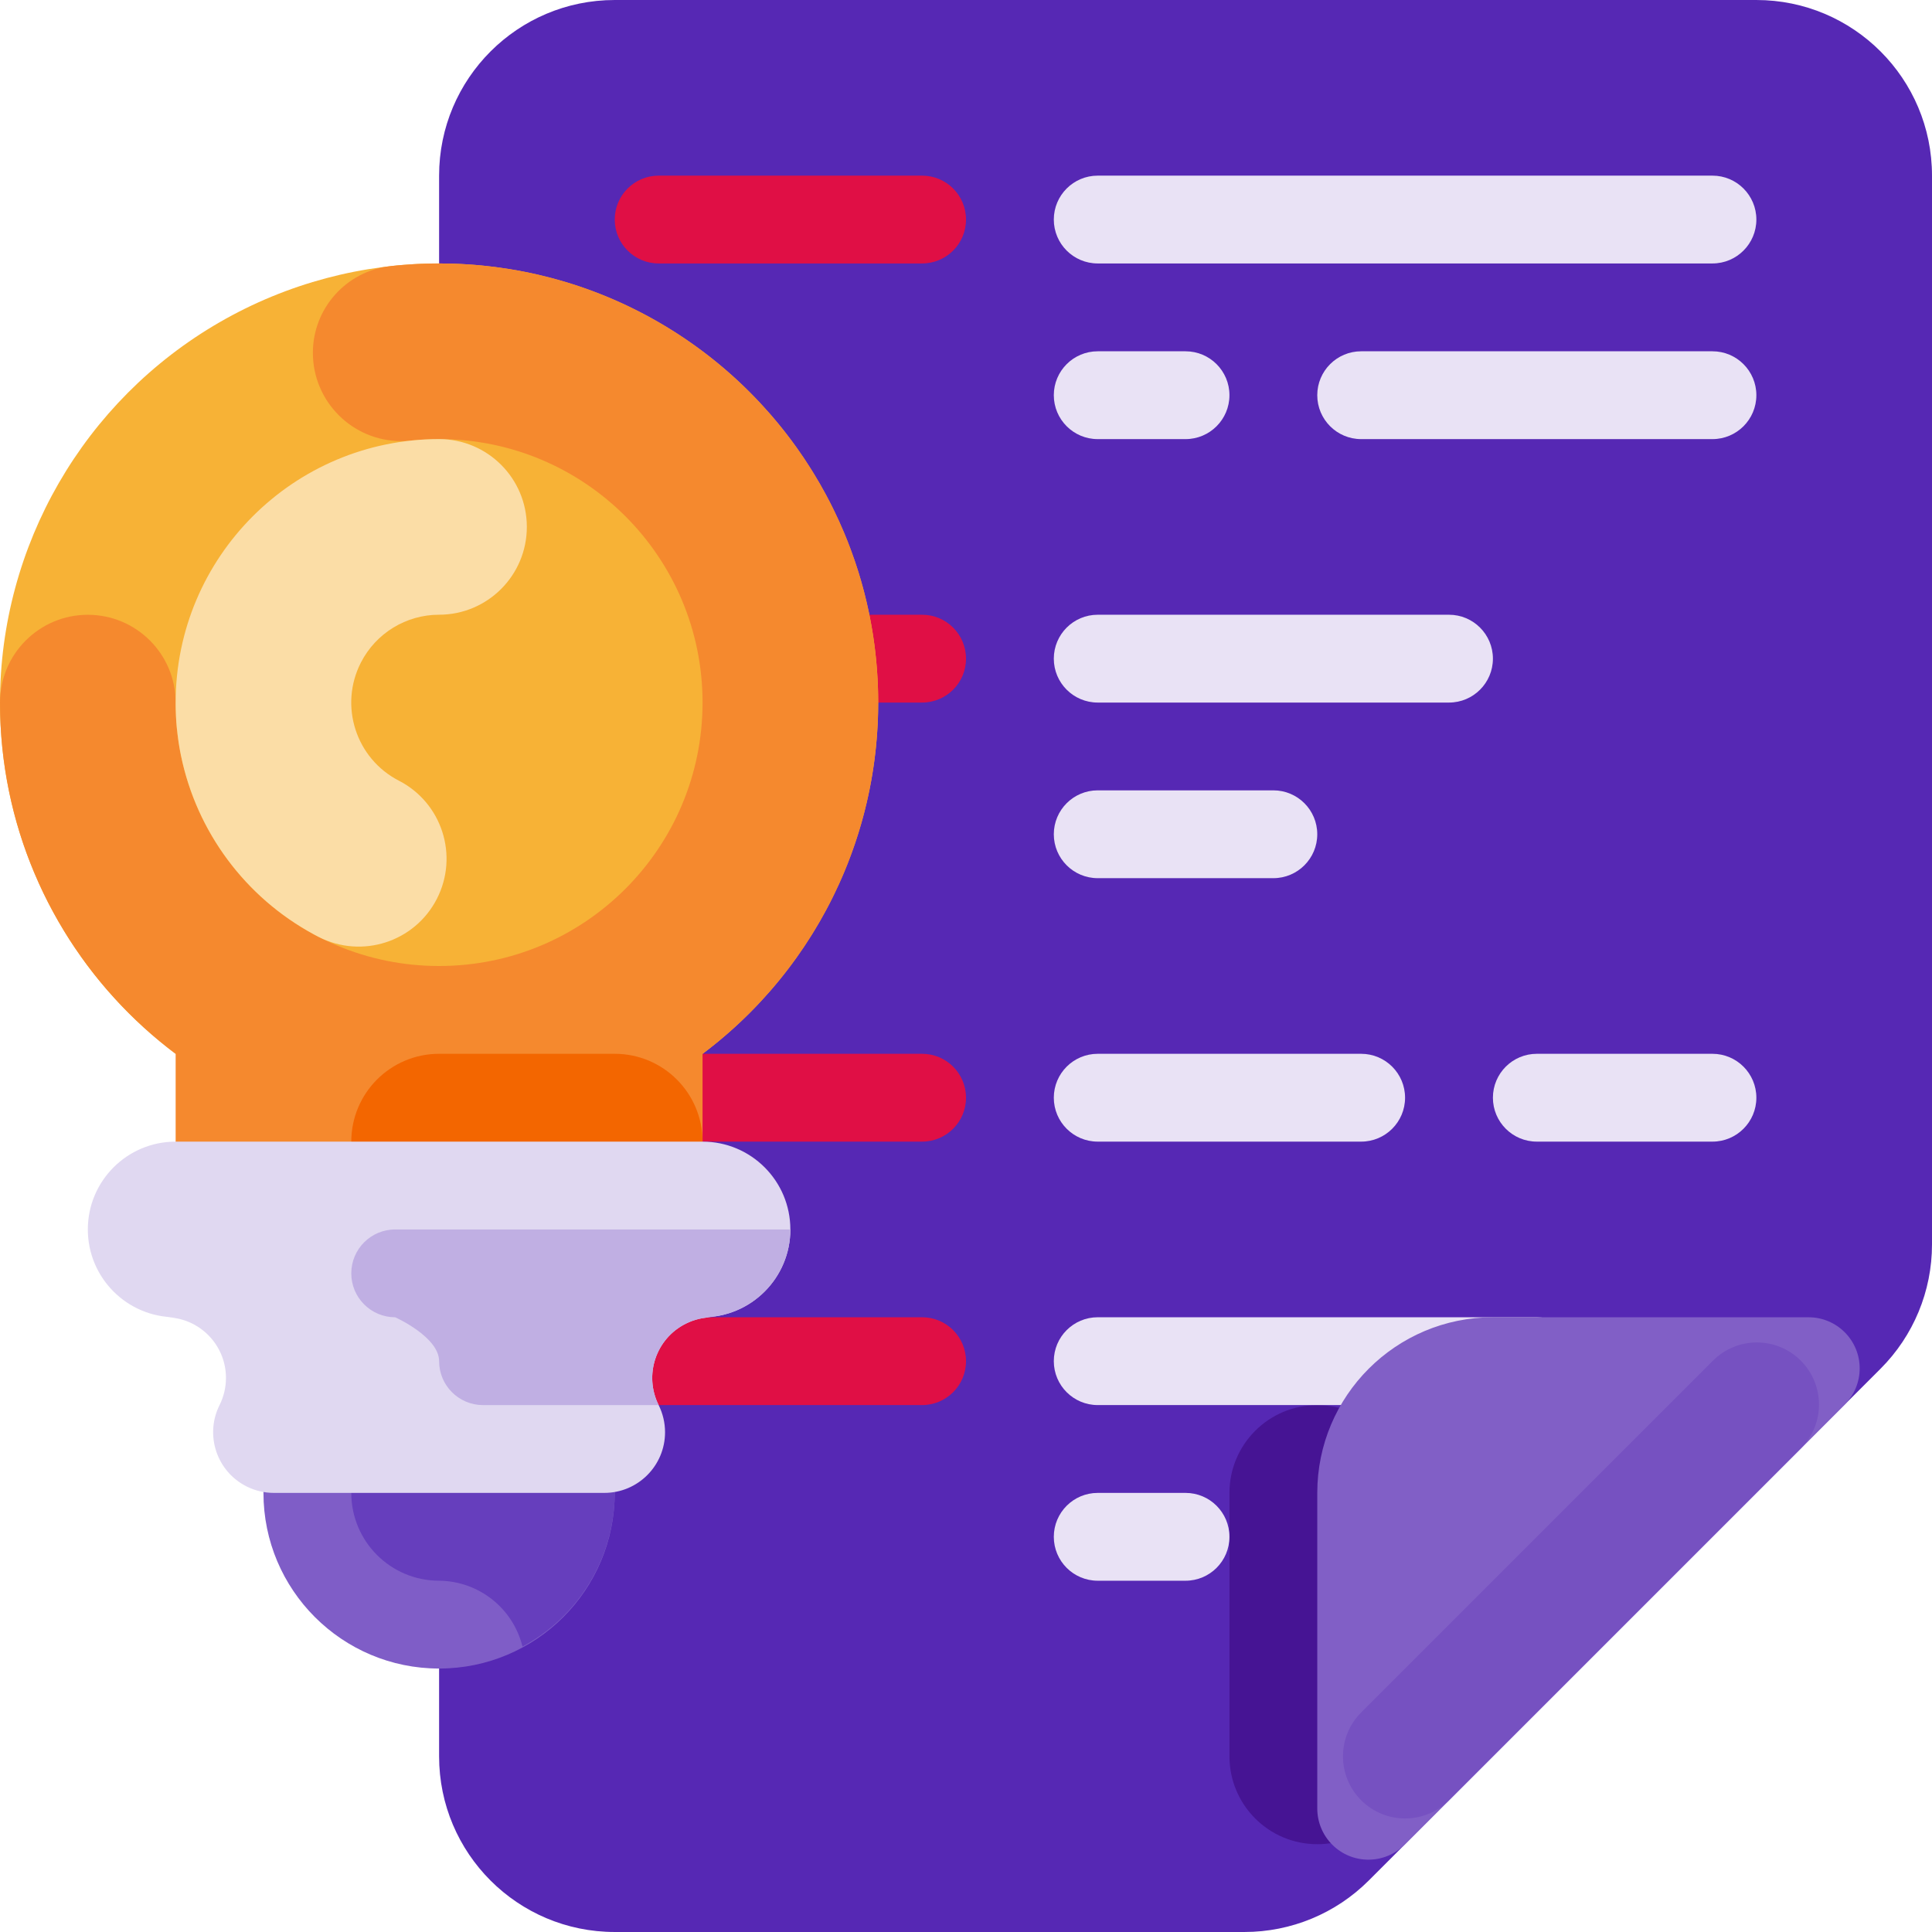 <?xml version="1.0" encoding="windows-1252"?>
<!-- Generator: Adobe Illustrator 19.0.0, SVG Export Plug-In . SVG Version: 6.00 Build 0)  -->
<svg version="1.1" id="Capa_1" xmlns="http://www.w3.org/2000/svg" xmlns:xlink="http://www.w3.org/1999/xlink" x="0px" y="0px" viewBox="0 0 469.337 469.337" style="enable-background:new 0 0 469.337 469.337;" xml:space="preserve">
<path style="fill:#5628B4;" d="M149.337,469.335H302.33c11.316,0,22.168-4.495,30.17-12.497l124.34-124.34  c8.002-8.002,12.497-18.854,12.497-30.17V42.668c0-23.564-19.102-42.667-42.667-42.667c0,0,0,0,0,0H149.337  c-23.564,0-42.667,19.103-42.667,42.667l0,0v384C106.67,450.232,125.773,469.335,149.337,469.335L149.337,469.335z"/>
<path style="fill:#461494;" d="M320.003,341.338L320.003,341.338c11.783,0,21.334,9.551,21.334,21.333v64.004  c0,11.782-9.551,21.333-21.333,21.333h-0.001c-11.782,0-21.333-9.551-21.333-21.333v-64.004  C298.67,350.889,308.221,341.338,320.003,341.338z"/>
<g>
	<path style="fill:#E00F45;" d="M160.007,42.668h63.996c5.891,0,10.667,4.776,10.667,10.667l0,0c0,5.891-4.776,10.666-10.667,10.666   h-63.996c-5.891,0-10.667-4.776-10.667-10.666l0,0C149.34,47.444,154.116,42.668,160.007,42.668z"/>
	<path style="fill:#E00F45;" d="M160.007,149.338h63.996c5.891,0,10.667,4.776,10.667,10.667v0c0,5.891-4.776,10.667-10.667,10.667   h-63.996c-5.891,0-10.667-4.776-10.667-10.667v0C149.34,154.114,154.116,149.338,160.007,149.338z"/>
</g>
<g>
	<path style="fill:#E9E2F5;" d="M266.667,42.668h149.336c5.891,0,10.667,4.776,10.667,10.667l0,0   c0,5.891-4.776,10.666-10.667,10.666H266.667c-5.891,0-10.667-4.776-10.667-10.666l0,0C256,47.444,260.776,42.668,266.667,42.668z"/>
	<path style="fill:#E9E2F5;" d="M266.667,149.338h85.336c5.891,0,10.667,4.776,10.667,10.667v0c0,5.891-4.776,10.667-10.667,10.667   h-85.336c-5.891,0-10.667-4.776-10.667-10.667v0C256,154.114,260.776,149.338,266.667,149.338z"/>
	<path style="fill:#E9E2F5;" d="M266.667,191.998h42.666c5.891,0,10.667,4.776,10.667,10.667v0c0,5.891-4.776,10.667-10.667,10.667   h-42.666c-5.891,0-10.667-4.776-10.667-10.667v0C256,196.774,260.776,191.998,266.667,191.998z"/>
</g>
<path style="fill:#E00F45;" d="M160.007,255.998h63.996c5.891,0,10.667,4.776,10.667,10.667l0,0c0,5.891-4.776,10.667-10.667,10.667  h-63.996c-5.891,0-10.667-4.776-10.667-10.667l0,0C149.34,260.774,154.116,255.998,160.007,255.998z"/>
<g>
	<path style="fill:#E9E2F5;" d="M266.667,255.998h63.996c5.891,0,10.667,4.776,10.667,10.667l0,0   c0,5.891-4.776,10.667-10.667,10.667h-63.996c-5.891,0-10.667-4.776-10.667-10.667l0,0   C256,260.774,260.776,255.998,266.667,255.998z"/>
	<path style="fill:#E9E2F5;" d="M373.337,255.998h42.666c5.891,0,10.667,4.776,10.667,10.667l0,0   c0,5.891-4.776,10.667-10.667,10.667h-42.666c-5.891,0-10.667-4.776-10.667-10.667l0,0   C362.67,260.774,367.446,255.998,373.337,255.998z"/>
</g>
<path style="fill:#E00F45;" d="M160.007,319.998h63.996c5.891,0,10.667,4.776,10.667,10.667l0,0c0,5.891-4.776,10.667-10.667,10.667  h-63.996c-5.891,0-10.667-4.776-10.667-10.667l0,0C149.34,324.774,154.116,319.998,160.007,319.998z"/>
<g>
	<path style="fill:#E9E2F5;" d="M266.667,319.998h106.666c5.891,0,10.667,4.776,10.667,10.667l0,0   c0,5.891-4.776,10.667-10.667,10.667H266.667c-5.891,0-10.667-4.776-10.667-10.667l0,0   C256,324.774,260.776,319.998,266.667,319.998z"/>
	<path style="fill:#E9E2F5;" d="M266.667,85.338H288c5.891,0,10.667,4.776,10.667,10.667v0c0,5.891-4.776,10.667-10.667,10.667   h-21.333c-5.891,0-10.667-4.776-10.667-10.667v0C256,90.114,260.776,85.338,266.667,85.338z"/>
	<path style="fill:#E9E2F5;" d="M266.667,362.668H288c5.891,0,10.667,4.776,10.667,10.667l0,0c0,5.891-4.776,10.667-10.667,10.667   h-21.333c-5.891,0-10.667-4.776-10.667-10.667l0,0C256,367.444,260.776,362.668,266.667,362.668z"/>
	<path style="fill:#E9E2F5;" d="M330.667,85.338h85.336c5.891,0,10.667,4.776,10.667,10.667v0c0,5.891-4.776,10.667-10.667,10.667   h-85.336c-5.891,0-10.667-4.776-10.667-10.667v0C320,90.114,324.776,85.338,330.667,85.338z"/>
</g>
<path style="fill:#815FC6;" d="M362.67,320.002h76.677c6.861,0,12.422,5.562,12.422,12.422c0,3.295-1.309,6.454-3.638,8.784  L341.209,448.129c-4.851,4.851-12.716,4.851-17.568,0c-2.33-2.33-3.638-5.489-3.638-8.784v-76.677  C320.003,339.104,339.106,320.002,362.67,320.002C362.67,320.002,362.67,320.002,362.67,320.002L362.67,320.002z"/>
<path style="fill:#7651C1;" d="M330.665,416.004l85.468-85.468c5.889-5.889,15.437-5.889,21.326,0l0.007,0.007  c5.889,5.889,5.889,15.437,0,21.326l-85.468,85.468c-5.889,5.889-15.437,5.889-21.326,0l-0.007-0.007  C324.776,431.441,324.776,421.893,330.665,416.004z"/>
<circle style="fill:#F7B236;" cx="106.67" cy="170.668" r="106.67"/>
<g>
	<path style="fill:#F5892E;" d="M0.003,170.668c0,58.91,47.756,106.667,106.667,106.667s106.667-47.756,106.667-106.667   S165.58,64.002,106.67,64.002l0,0l-0.132,0h-0.023l-0.126,0h-0.027l-0.127,0l-0.016,0l-0.118,0l-0.025,0l-0.125,0.001l-0.027,0   l-0.125,0.001l-0.024,0l-0.118,0.001l-0.017,0l-0.123,0.001l-0.033,0l-0.121,0.001l-0.027,0l-0.122,0.002l-0.012,0l-0.125,0.002   l-0.03,0l-0.12,0.002l-0.033,0.001l-0.121,0.002l-0.022,0l-0.109,0.002l-0.031,0.001l-0.119,0.002l-0.035,0.001l-0.116,0.002   l-0.036,0.001l-0.097,0.002l-0.034,0.001l-0.115,0.003l-0.039,0.001l-0.116,0.003l-0.035,0.001l-0.099,0.003l-0.042,0.001   l-0.104,0.003l-0.039,0.001l-0.113,0.003l-0.04,0.001l-0.105,0.003l-0.04,0.001l-0.097,0.003l-0.039,0.001l-0.113,0.004L103,64.064   l-0.114,0.004l-0.034,0.001l-0.098,0.004l-0.032,0.001l-0.117,0.004l-0.036,0.001l-0.117,0.004l-0.032,0.001l-0.105,0.004   l-0.029,0.001l-0.117,0.005l-0.033,0.001l-0.117,0.005l-0.035,0.002l-0.122,0.005l-0.01,0l-0.119,0.005l-0.028,0.001l-0.122,0.006   l-0.027,0.001l-0.125,0.006l-0.017,0.001l-0.123,0.006l-0.013,0.001l-0.131,0.007l-0.02,0.001l-0.131,0.007l-0.012,0.001   c-0.091,0.005-0.183,0.01-0.273,0.015l-0.013,0.001l-0.137,0.008l-0.005,0c-0.095,0.005-0.19,0.011-0.285,0.017l-0.002,0   c-0.962,0.057-1.921,0.127-2.876,0.209c-0.166,0.014-0.331,0.03-0.495,0.048c-0.122,0.009-0.244,0.018-0.366,0.029   c-0.424,0.04-0.846,0.082-1.269,0.127l-0.205,0.022l-0.01,0.001c-0.094,0.01-0.182,0.02-0.276,0.03   C84.083,65.89,76.014,74.936,76.007,85.695c-0.001,11.852,9.607,21.461,21.459,21.461c0.73,0,1.459-0.037,2.185-0.111l0.702-0.072   c0.104-0.011,0.208-0.022,0.312-0.034c0.13-0.009,0.261-0.019,0.391-0.03c1.85-0.16,3.722-0.24,5.615-0.24   c35.346,0,64,28.654,64,64s-28.654,64-64,64s-64-28.654-64-64c-0.007-11.782-9.564-21.327-21.346-21.32   C9.552,149.355,0.01,158.896,0.003,170.668L0.003,170.668z"/>
	<path style="fill:#F5892E;" d="M42.67,256.002h128v42.667h-128V256.002z"/>
</g>
<path style="fill:#F36600;" d="M106.673,255.998h42.664c11.782,0,21.333,9.551,21.333,21.333v0.001  c0,11.782-9.551,21.333-21.333,21.333h-42.664c-11.782,0-21.333-9.551-21.333-21.333v-0.001  C85.34,265.549,94.891,255.998,106.673,255.998z"/>
<path style="fill:#7F5DC7;" d="M64.003,320.002h85.333l0,0v42.667c0,23.564-19.102,42.667-42.667,42.667c0,0,0,0,0,0  c-23.564,0-42.667-19.102-42.667-42.667c0,0,0,0,0,0V320.002L64.003,320.002L64.003,320.002z"/>
<path style="fill:#663EBD;" d="M85.337,362.668c0,11.782,9.551,21.333,21.333,21.333c9.615,0.077,17.954,6.664,20.257,16  c13.764-7.379,22.37-21.716,22.41-37.333v-21.333H106.67c-11.782,0-21.333,9.55-21.333,21.332  C85.337,362.668,85.337,362.668,85.337,362.668z"/>
<path style="fill:#E0D8F1;" d="M170.67,277.335h-128c-11.782,0-21.333,9.551-21.333,21.333c0,0,0,0,0,0  c0,11.782,9.551,21.333,21.333,21.333c0,0,0,0,0,0h-2.518c8.141,0,14.741,6.6,14.741,14.741c0,2.288-0.533,4.545-1.556,6.592  c-3.641,7.282-0.689,16.136,6.592,19.777c2.047,1.023,4.304,1.556,6.592,1.556h80.297c8.141,0,14.741-6.6,14.741-14.741  c0-2.288-0.533-4.545-1.556-6.592c-3.641-7.282-0.689-16.136,6.592-19.777c2.047-1.023,4.304-1.556,6.592-1.556h-2.518  c11.782,0,21.333-9.551,21.333-21.333c0,0,0,0,0,0C192.003,286.886,182.452,277.335,170.67,277.335  C170.67,277.335,170.67,277.335,170.67,277.335L170.67,277.335z"/>
<path style="fill:#FBDDA6;" d="M106.67,106.668c-35.346,0-64,28.654-64,64l0,0.091v0.027l0,0.073v0.021l0,0.09l0,0.024l0,0.069  l0,0.028l0.001,0.089l0,0.017l0.001,0.077l0,0.025l0.001,0.09v0.003l0.001,0.091l0,0.027l0.001,0.076l0,0.016l0.001,0.092l0,0.021  l0.001,0.076l0,0.021l0.002,0.092l0,0.015l0.002,0.078l0,0.024l0.002,0.085l0,0.007l0.002,0.09l0.001,0.027l0.002,0.07l0.001,0.025  l0.002,0.089l0.001,0.021l0.002,0.073l0.001,0.025l0.003,0.091l0,0.011l0.003,0.081l0.001,0.025l0.003,0.089l0,0.002l0.003,0.094  l0.001,0.02l0.003,0.081l0.001,0.015l0.003,0.091l0.001,0.022l0.003,0.074l0.001,0.022l0.004,0.092l0,0.01l0.004,0.083l0.001,0.023  l0.004,0.083l0,0.01l0.004,0.092l0.001,0.022l0.003,0.074l0.001,0.022l0.004,0.09l0.001,0.018l0.004,0.074l0.001,0.026l0.005,0.09  l0,0.006l0.005,0.087l0.001,0.021l0.005,0.087l0,0.005l0.005,0.093l0.001,0.02l0.005,0.079l0.001,0.016l0.006,0.094l0.001,0.01  l0.005,0.084l0.001,0.019l0.006,0.094l0,0.001l0.006,0.091l0.001,0.02l0.006,0.088l0,0.005l0.006,0.094l0.001,0.017l0.005,0.08  l0.001,0.017l0.007,0.095l0,0.006l0.006,0.087l0.001,0.02c0.004,0.062,0.009,0.123,0.014,0.185l0.002,0.023l0.006,0.08l0.001,0.012  l0.007,0.092l0.001,0.018l0.006,0.077l0.002,0.02l0.007,0.09l0.001,0.016l0.006,0.077l0.002,0.022  c0.005,0.061,0.01,0.123,0.016,0.185l0.002,0.019l0.007,0.084l0.001,0.009l0.009,0.095l0.001,0.012l0.008,0.083l0.002,0.017  l0.009,0.093l0,0.006l0.008,0.085l0.002,0.022l0.018,0.185l0.002,0.018l0.008,0.081l0.001,0.013L43,177.205l0.002,0.019l0.008,0.078  l0.002,0.016l0.01,0.094l0,0.002l0.01,0.092l0.002,0.015c0.007,0.063,0.013,0.125,0.02,0.188l0.002,0.015l0.009,0.084l0.001,0.01  l0.01,0.094l0.001,0.013l0.009,0.08l0.002,0.02l0.021,0.185l0.002,0.016l0.022,0.187l0.002,0.015l0.011,0.088l0.001,0.005  l0.012,0.097l0.001,0.007l0.011,0.089l0.002,0.012c0.008,0.063,0.016,0.126,0.024,0.188l0.002,0.013l0.025,0.19l0.001,0.009  l0.012,0.092l0,0.004l0.026,0.194l0.001,0.008l0.026,0.191l0.001,0.01l0.027,0.193l0,0.002l0.014,0.096l0,0.003  c0.009,0.064,0.019,0.129,0.028,0.193l0.001,0.008l0.029,0.191l0.001,0.009l0.029,0.192l0.001,0.005l0.015,0.095l0,0.001  l0.031,0.194l0.001,0.007l0.031,0.193l0.001,0.005c0.011,0.066,0.021,0.129,0.032,0.194l0,0.003c0.027,0.165,0.055,0.326,0.083,0.49  l0.001,0.004c0.017,0.099,0.034,0.194,0.052,0.293l0,0l0.035,0.195l0.001,0.004c0.012,0.066,0.023,0.128,0.036,0.194l0,0.002  c0.03,0.164,0.061,0.325,0.092,0.489l0,0.002c0.044,0.229,0.089,0.454,0.136,0.682l0.001,0.003  c3.816,18.495,15.594,34.365,32.191,43.375l0.003,0.002c0.055,0.03,0.111,0.06,0.166,0.09l0.006,0.003  c0.053,0.029,0.111,0.06,0.165,0.089l0.007,0.004c0.055,0.03,0.111,0.06,0.166,0.089l0.002,0.001l0.08,0.043l0.006,0.003  c0.055,0.029,0.11,0.058,0.165,0.087l0.008,0.004l0.164,0.086l0.008,0.005l0.075,0.039l0.008,0.004l0.081,0.042l0.007,0.004  l0.075,0.039l0.01,0.005l0.044,0.023c10.482,5.38,23.341,1.245,28.721-9.237c5.372-10.466,1.258-23.305-9.196-28.7  c-10.487-5.382-14.625-18.246-9.243-28.733c3.653-7.117,10.979-11.594,18.979-11.598c11.782-0.007,21.327-9.564,21.32-21.346  C127.983,116.217,118.442,106.676,106.67,106.668L106.67,106.668z"/>
<path style="fill:#C0AFE3;" d="M85.337,309.335c0,5.891,4.776,10.666,10.667,10.667c0,0,10.667,4.775,10.667,10.667  c0,5.891,4.776,10.666,10.667,10.667h42.667c-3.641-7.281-0.69-16.136,6.592-19.777c2.047-1.024,4.305-1.557,6.593-1.556h-2.518  c11.782,0,21.333-9.551,21.333-21.333h-96C90.112,298.668,85.337,303.444,85.337,309.335  C85.337,309.335,85.337,309.335,85.337,309.335L85.337,309.335z"/>
<g>
</g>
<g>
</g>
<g>
</g>
<g>
</g>
<g>
</g>
<g>
</g>
<g>
</g>
<g>
</g>
<g>
</g>
<g>
</g>
<g>
</g>
<g>
</g>
<g>
</g>
<g>
</g>
<g>
</g>
</svg>